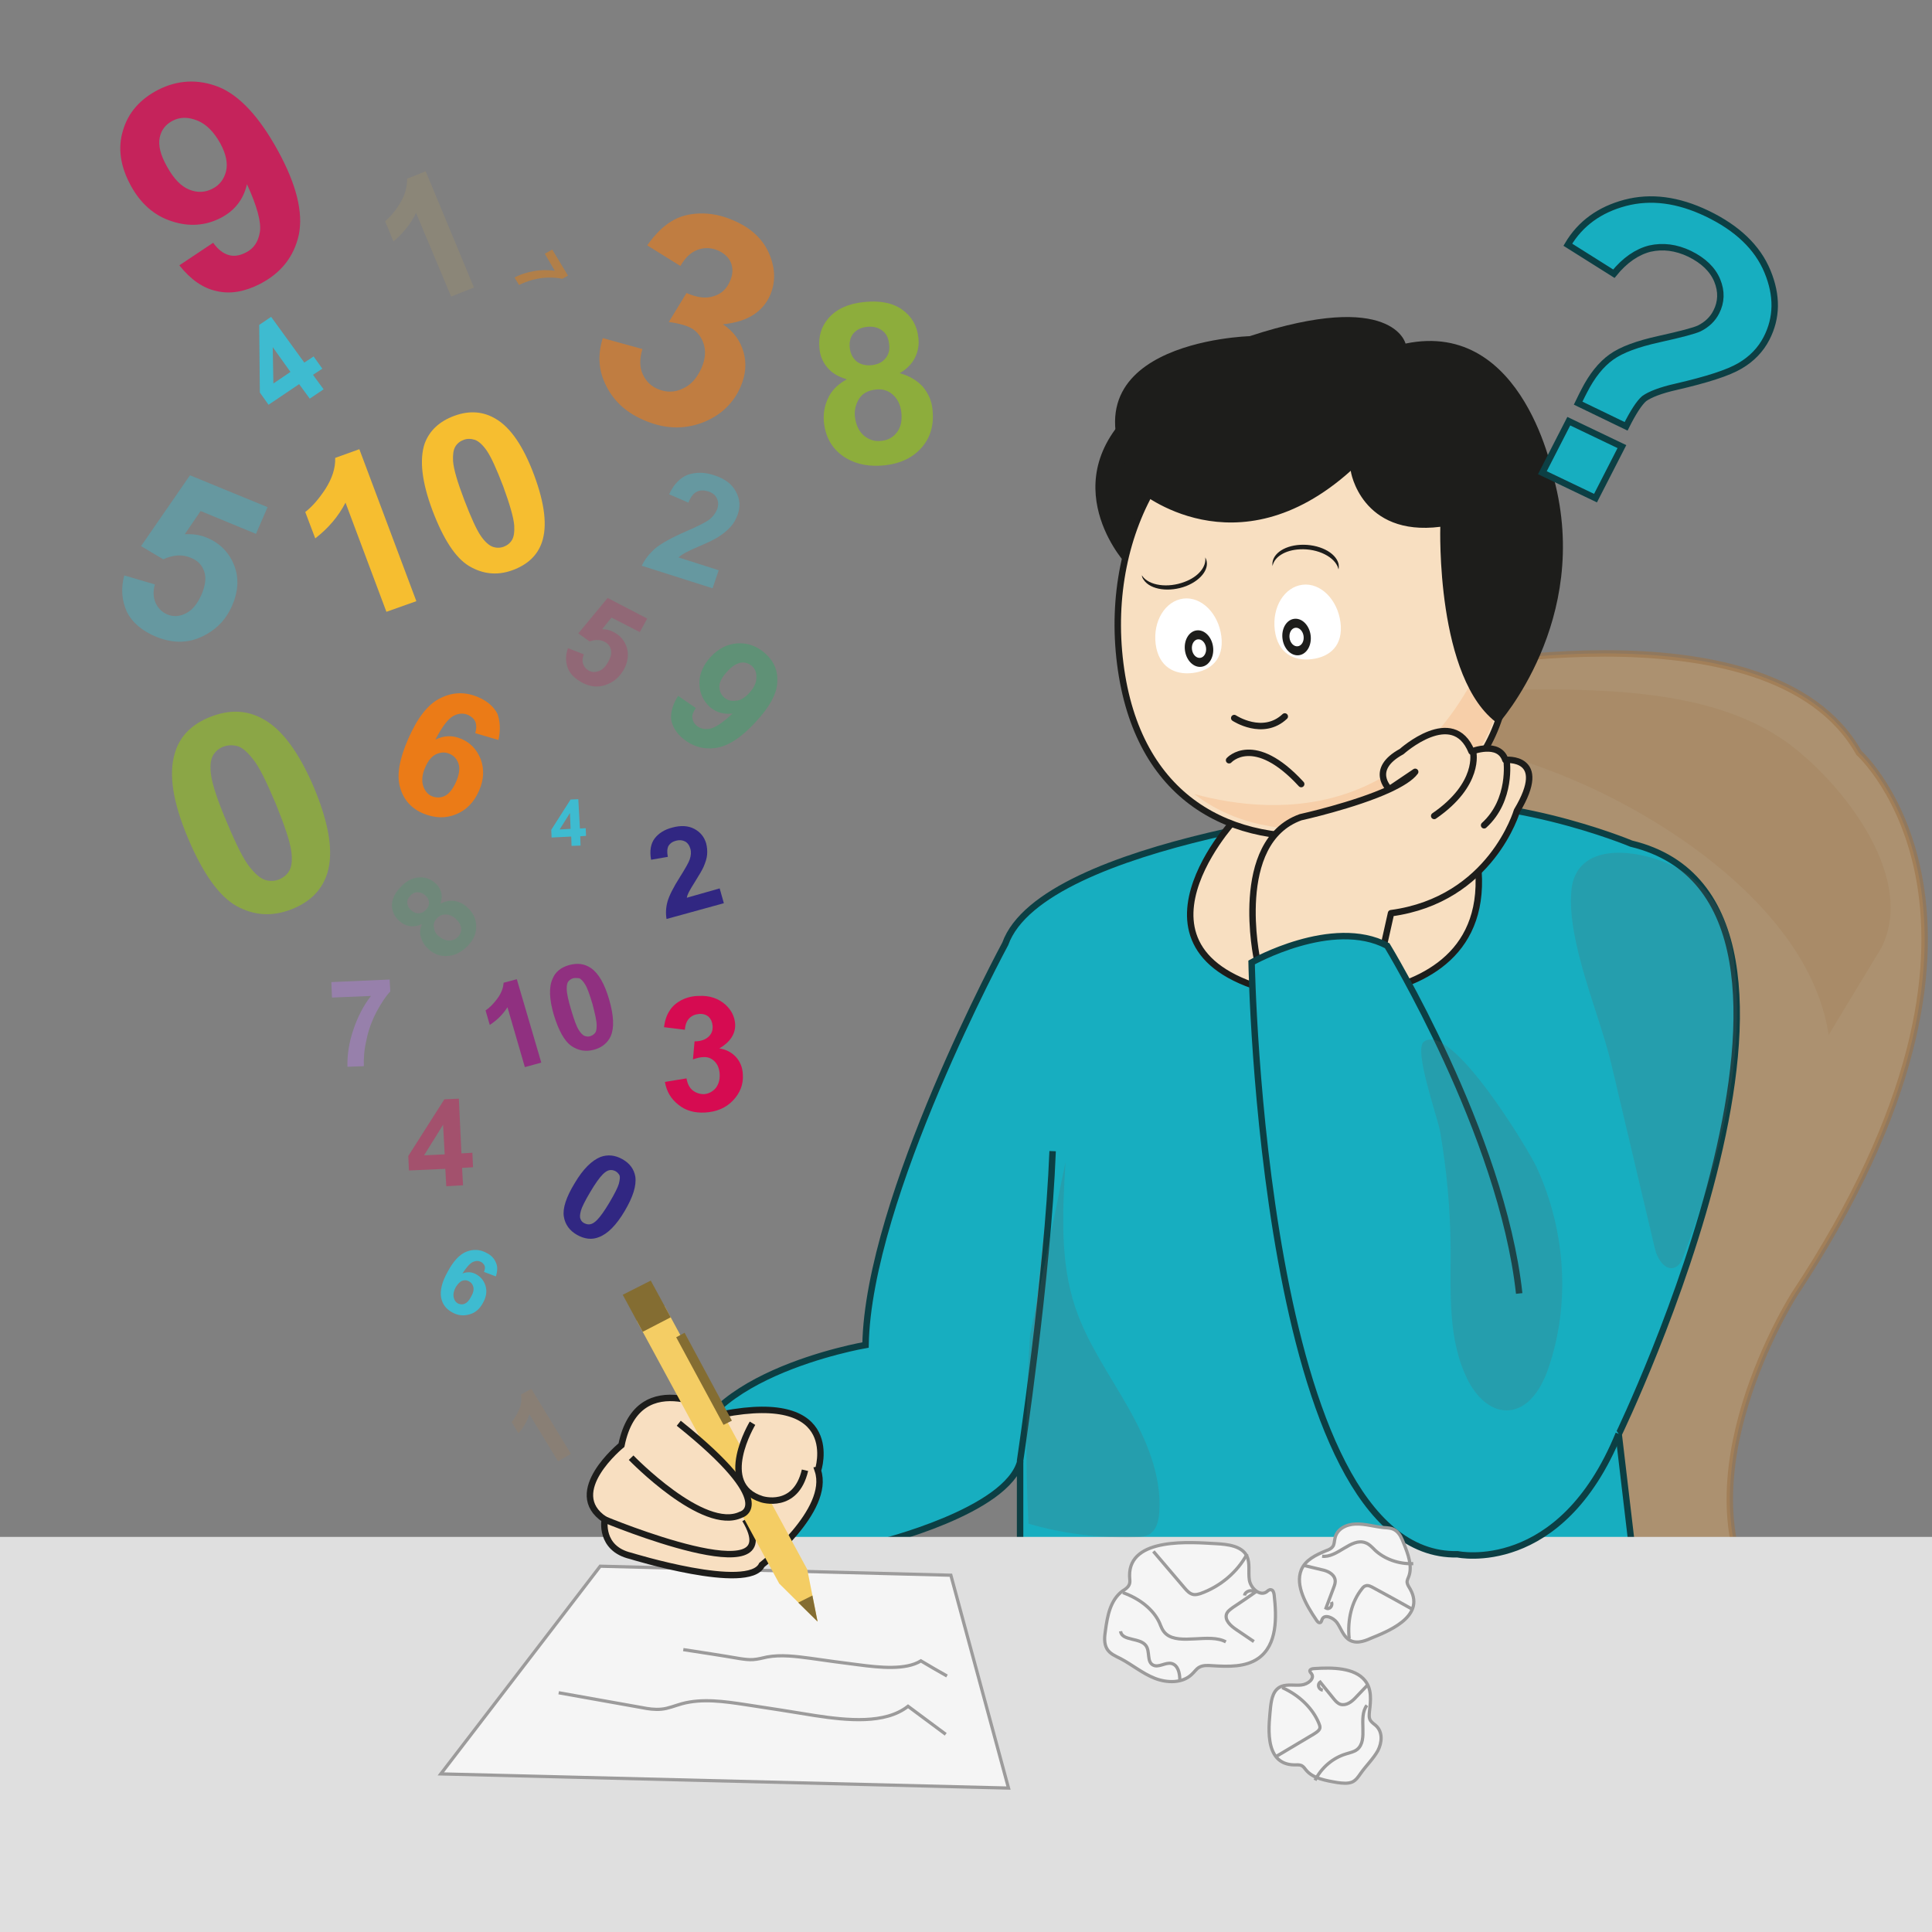 <?xml version="1.0" encoding="utf-8"?>
<!-- Generator: Adobe Illustrator 25.4.1, SVG Export Plug-In . SVG Version: 6.00 Build 0)  -->
<svg version="1.1" id="Capa_1" xmlns="http://www.w3.org/2000/svg" xmlns:xlink="http://www.w3.org/1999/xlink" x="0px" y="0px"
	 viewBox="0 0 600 600" style="enable-background:new 0 0 600 600;" xml:space="preserve">
<rect x="0" y="0" width="600" height="600" fill="#808080" stroke="none"/>
<style type="text/css">
	.st0{opacity:0.6;fill:#C99D66;stroke:#9B7348;stroke-width:2;stroke-miterlimit:10;}
	.st1{opacity:0.2;fill:#9B7348;}
	.st2{fill:#17AEC0;stroke:#0C3F44;stroke-width:2;stroke-miterlimit:10;}
	.st3{fill:#F8DFC1;stroke:#1D1D1B;stroke-width:2;stroke-miterlimit:10;}
	.st4{fill:#1D1D1B;}
	.st5{fill:#FFFFFF;}
	.st6{fill:none;stroke:#1D1D1B;stroke-width:2;stroke-linecap:round;stroke-linejoin:round;stroke-miterlimit:10;}
	.st7{fill:#F7CFA9;}
	.st8{fill:#F8DFC1;stroke:#1D1D1B;stroke-width:2;stroke-linecap:round;stroke-linejoin:round;stroke-miterlimit:10;}
	.st9{fill:#DFDFDF;}
	.st10{fill:#F5F5F5;stroke:#9C9B9B;stroke-miterlimit:10;}
	.st11{fill:none;stroke:#9C9B9B;stroke-miterlimit:10;}
	.st12{fill:none;stroke:#1D1D1B;stroke-width:2;stroke-miterlimit:10;}
	.st13{fill:#F4CD64;}
	.st14{fill:#846D32;}
	.st15{opacity:0.1;}
	.st16{fill:#F6BE30;}
	.st17{opacity:0.4;}
	.st18{fill:#3EBBD0;}
	.st19{opacity:0.6;}
	.st20{fill:#EB7B17;}
	.st21{fill:#D60B51;}
	.st22{fill:#93C01F;}
	.st23{fill:#9780AB;}
	.st24{opacity:0.7;}
	.st25{opacity:0.8;}
	.st26{opacity:0.2;}
	.st27{fill:#B17F49;}
	.st28{fill:#312782;}
	.st29{fill:#2DAB66;}
	.st30{fill:#941B80;}
	.st31{opacity:0.2;fill:#606060;}
</style>
<path class="st0" d="M440.2,209.1c0,0,109.4-24.7,137.1,24.7c0,0,57.3,51.3-20.1,168.3c0,0-37.2,58.4-10.1,97.5H411.5
	C411.5,499.6,353.5,284.8,440.2,209.1z"/>
<path class="st1" d="M567.9,321.4c-5.5-36.8-47.2-65.7-80-79.5c-10.9-4.6-22.3-8.1-33.7-11.5c-8.3-2.5-16.5-5-24.8-7.5
	c1.3-4.5,6.8-6,11.2-6.5c18.8-2.2,37.6-2.8,56.2-1.9c21.8,1.1,44.2,4.8,60.7,18s37.3,40.7,26.8,61.8"/>
<path class="st2" d="M326.9,357.5c-1.5,39-10.1,96.1-10.1,96.1v24.8l189.8,0.1l-3.9-33.1c0,0,79.8-165.1,3.9-183.4
	c0,0-40.7-17.1-76.7-11.7c0,0-106.1,10.5-117.7,42.8c0,0-42.6,78.8-43.4,124.6c0,0-57.3,9.8-55,40.5c0,0-7.7,36,58.9,21
	c0,0,40.3-9.8,44.2-25.5"/>
<path class="st3" d="M383.3,254.8c0,0-41.8,45.2,20.8,54.8c0,0,84.7,7.6,44.2-73.5L383.3,254.8z"/>
<path class="st4" d="M349,174.3c0,0-24.3-27.3,7.8-51.2C356.7,123,380,148.5,349,174.3z"/>
<path class="st3" d="M467.9,192.1c5.2,42-19.4,63.2-52.5,67.1s-62.2-11.1-67.5-53.1s17.4-79.1,50.5-83S462.6,150.1,467.9,192.1z"/>
<path class="st5" d="M379.3,197.6c0.9,7.1-3.3,10.7-8.9,11.4c-5.6,0.7-10.6-1.9-11.5-9s3-13.4,8.6-14.1
	C373.1,185.2,378.4,190.5,379.3,197.6z"/>
<ellipse transform="matrix(0.991 -0.135 0.135 0.991 -23.777 52.101)" class="st4" cx="372.3" cy="201.4" rx="4.4" ry="5.7"/>
<ellipse transform="matrix(0.991 -0.135 0.135 0.991 -23.777 52.101)" class="st5" cx="372.3" cy="201.4" rx="2.2" ry="2.9"/>
<path class="st5" d="M395.9,195.7c0.9,7.1,5.8,9.7,11.5,9s9.8-4.3,8.9-11.4s-6.2-12.4-11.8-11.7S395,188.5,395.9,195.7z"/>
<path class="st4" d="M403.7,170.6c5.6-0.3,10.9,2.4,11.9,5.9c0,0.1,0,0.2,0.1,0.3c0.1-0.5,0.1-1.1,0-1.7c-0.9-3.6-6.2-6.2-11.9-5.9
	c-5.4,0.3-9.1,3.2-8.6,6.6C395.7,173,399.1,170.8,403.7,170.6z"/>
<path class="st4" d="M367.9,180.7c-5.2,2-11.1,1.2-13.2-1.9c-0.1-0.1-0.1-0.2-0.1-0.3c0,0.5,0.2,1.1,0.6,1.6c2.1,3.1,8,3.9,13.2,1.9
	c5-2,7.6-5.9,5.9-8.9C374.7,176,372.2,179.1,367.9,180.7z"/>
<ellipse transform="matrix(0.991 -0.135 0.135 0.991 -23.02 56.164)" class="st4" cx="402.6" cy="197.8" rx="4.4" ry="5.7"/>
<ellipse transform="matrix(0.991 -0.135 0.135 0.991 -23.02 56.164)" class="st5" cx="402.6" cy="197.8" rx="2.2" ry="2.9"/>
<path class="st6" d="M381.7,236.1c0,0,7.7-8.6,22.4,7.4"/>
<path class="st6" d="M383.3,223c0,0,8.9,5.9,15.7-0.5"/>
<g>
	<path class="st7" d="M370.9,246.6c12,9.3,27.9,12.4,44.8,10.4c32.2-3.8,56.2-24.5,51.1-65.3c-0.1-0.7-0.2-1.4-0.3-2.1
		C444.8,256.4,396.4,253.5,370.9,246.6z"/>
</g>
<path class="st4" d="M447.3,163.6c0,0-1.5,47.5,18,61.2c0,0,29-32.1,17.3-76.1c0,0-9-49.7-46.1-42c0,0-3.9-16.9-48.4-2.3
	c0,0-62.9,1.7-34.4,48.1c0,0,30.1,25.7,65.8-6.3C419.4,146.4,422.8,166.7,447.3,163.6z"/>
<g>
	<path class="st2" d="M479,146.8l8.2-16l16.5,7.9l-8.2,16L479,146.8z M505,132.4l-14.9-7.2c1-2.1,1.7-3.4,1.9-3.8
		c2.4-4.7,5.2-8.2,8.4-10.5c3.2-2.3,8.1-4.1,14.9-5.6c6.8-1.5,10.9-2.6,12.4-3.3c2.4-1.2,4.2-2.9,5.3-5.1c1.6-3.1,1.7-6.4,0.3-9.8
		c-1.4-3.4-4.3-6.2-8.6-8.3c-4.2-2-8.3-2.5-12.3-1.6c-4,1-7.8,3.6-11.2,7.8L486.9,76c3.9-6.6,9.9-10.9,17.8-13
		c8-2.1,16.4-1,25.4,3.3c9.4,4.5,15.7,10.5,18.8,18c3.1,7.5,3,14.4-0.3,20.8c-1.8,3.5-4.6,6.4-8.2,8.5c-3.7,2.2-10.3,4.3-19.8,6.5
		c-4.9,1.1-8.2,2.4-10,3.7C509.1,125.1,507.2,128,505,132.4z"/>
</g>
<path class="st8" d="M390.4,298c0,0-7.9-36.5,13.5-44.2c0,0,16.8-3.7,27.6-8.7c3.6-1.7,6.6-3.5,8-5.4l-8,5.4c0,0-6.5-6.1,3.8-11.7
	c0,0,15.9-14.3,21.7,0c0,0,8.5-3.4,10.5,2.6c0,0,13.9-1.4,3.6,15.8c0,0-8,27.6-39.1,31.8l-2.8,12.5L390.4,298z"/>
<polyline class="st9" points="-32,623.5 -16.3,477.3 601.9,477.3 707.7,623.5 "/>
<path class="st2" d="M502.7,445.3c-18.1,44.2-50,37.4-50,37.4c-60.9,1.4-64-183.8-64-183.8s25.1-14.2,42.1-5.2c0,0,35.6,58.5,41,108
	"/>
<polygon class="st10" points="136.9,550.9 313.2,555.3 295.3,489.2 186.4,486.4 "/>
<path class="st11" d="M173.5,525.7c8.6,1.5,17.2,3.1,25.8,4.6c2,0.4,4,0.7,6.1,0.5c2.2-0.2,4.2-1.1,6.4-1.7
	c6.3-1.7,13.2-0.7,19.8,0.3c7.2,1.1,14.4,2.2,21.6,3.4c9.9,1.5,21.7,2.7,28.8-2.9c3.9,2.9,7.8,5.8,11.7,8.7"/>
<path class="st11" d="M212.2,512.3c5.9,0.9,11.8,1.8,17.6,2.8c1.4,0.2,2.8,0.4,4.1,0.3c1.5-0.1,2.9-0.5,4.3-0.8
	c4.3-0.8,9-0.2,13.5,0.4c4.9,0.7,9.9,1.4,14.8,2c6.8,0.9,14.8,1.7,19.5-1.2c2.7,1.6,5.4,3.2,8.1,4.7"/>
<g>
	<path class="st10" d="M350.8,489.4c0,1,0.3,2-0.2,2.9c-0.4,0.8-1.2,1.3-2,1.8c-3.8,2.8-4.7,7.8-5.3,12.3c-0.3,1.9-0.5,4,0.5,5.7
		c0.9,1.5,2.6,2.2,4.2,3c3.6,1.9,6.8,4.6,10.6,6.1c3.8,1.5,8.6,1.6,11.5-1.2c0.8-0.7,1.4-1.7,2.3-2.2c1.2-0.7,2.7-0.6,4.1-0.5
		c4.9,0.3,10.3,0.5,14.3-2.3c5.9-4.2,5.7-12.7,4.9-19.7c-0.1-0.7-0.3-1.5-1-1.6c-0.6-0.1-1,0.4-1.4,0.7c-2.1,1.4-4.9-1.2-5.3-3.7
		s0.3-5.2-0.8-7.5c-1.6-3.1-5.9-3.6-9.5-3.8C370.2,479,350.6,477.2,350.8,489.4z"/>
	<path class="st11" d="M358.2,481.8c3.3,3.8,6.5,7.7,9.8,11.5c0.7,0.8,1.5,1.7,2.7,1.9c0.7,0.1,1.4-0.1,2.1-0.3
		c6.2-2.2,11.5-6.7,14.5-12.3"/>
	<path class="st11" d="M386.5,495.5c0.2-1.4,2.3-2,3.3-1c-2.3,1.6-4.6,3.2-6.9,4.7c-0.8,0.6-1.7,1.2-2,2.1c-0.6,1.9,1.3,3.6,2.9,4.7
		c1.9,1.3,3.7,2.5,5.6,3.8"/>
	<path class="st11" d="M348.7,494.6c5.4,1.9,9.6,5.4,11.4,9.4c0.5,1.2,0.9,2.5,2.1,3.5c4.2,3.5,13.4-0.4,18.5,2.4"/>
	<path class="st11" d="M366.4,521.7c0-2-0.5-4.6-2.6-5.1c-1.9-0.4-4,1.4-5.7,0.5c-2-1-0.9-4.2-2.2-6c-1.8-2.6-7.5-1.4-7.9-4.5"/>
</g>
<g>
	<path class="st10" d="M438,493.6c-0.4-0.7-0.9-1.4-1-2.1c-0.1-0.7,0.3-1.3,0.5-1.9c1.2-3.1-0.2-7-1.6-10.4c-0.6-1.5-1.2-3-2.5-3.9
		c-1.1-0.8-2.4-0.8-3.7-0.9c-2.9-0.3-5.8-1.2-8.7-1.1c-2.9,0.1-5.8,1.5-6.4,4.4c-0.2,0.8-0.2,1.6-0.5,2.3c-0.5,0.9-1.4,1.3-2.3,1.6
		c-3.1,1.3-6.4,2.8-7.7,6c-1.9,4.8,1.5,10.8,4.7,15.5c0.3,0.5,0.8,1,1.2,0.8c0.4-0.1,0.4-0.6,0.6-1c0.7-1.7,3.4-0.6,4.6,1
		c1.2,1.7,1.8,3.8,3.4,5.1c2.2,1.7,4.9,0.8,7.1-0.2C430.3,506.9,442.8,502.3,438,493.6z"/>
	<path class="st11" d="M438.5,499.7c-3.9-2.2-7.9-4.4-11.8-6.5c-0.9-0.5-1.8-1-2.6-0.7c-0.5,0.1-0.9,0.6-1.2,1
		c-3.1,3.9-4.5,9.5-3.9,15.4"/>
	<path class="st11" d="M413.5,497.5c0.5,1.2-0.6,2.5-1.7,1.9c0.8-2.1,1.6-4.2,2.4-6.4c0.3-0.8,0.6-1.6,0.4-2.5
		c-0.4-1.8-2.5-2.7-4.1-3c-1.8-0.4-3.6-0.9-5.4-1.3"/>
	<path class="st11" d="M438.9,485.6c-4.5,0.2-8.9-1.4-11.9-4.2c-0.9-0.9-1.8-1.9-3-2.3c-4.4-1.6-8.7,4.8-13.4,4.2"/>
</g>
<g>
	<path class="st10" d="M401.9,548.1c0.8,0,1.6-0.1,2.3,0.2c0.6,0.3,1,0.9,1.4,1.4c2.1,2.6,6.2,3.3,9.8,3.9c1.5,0.2,3.2,0.4,4.6-0.2
		c1.2-0.6,1.9-1.7,2.6-2.7c1.7-2.4,3.9-4.5,5.3-7c1.3-2.5,1.6-5.8-0.6-7.8c-0.6-0.5-1.3-1-1.7-1.6c-0.5-0.8-0.4-1.8-0.3-2.8
		c0.4-3.3,0.8-6.9-1.4-9.6c-3.2-4-10.1-4.1-15.8-3.7c-0.5,0-1.2,0.2-1.3,0.6c-0.1,0.4,0.3,0.7,0.5,1c1.1,1.5-1.1,3.3-3.2,3.5
		c-2,0.2-4.2-0.3-6.1,0.4c-2.6,1-3.1,3.9-3.4,6.3C394.2,534.8,392,547.9,401.9,548.1z"/>
	<path class="st11" d="M396.3,545.5c3.9-2.3,7.7-4.6,11.6-6.9c0.8-0.5,1.8-1.1,2-1.9c0.1-0.5-0.1-1-0.3-1.5
		c-1.9-4.6-6-8.7-11.4-11.1"/>
	<path class="st11" d="M410.8,524.9c-1.3-0.2-1.8-1.8-0.8-2.5c1.4,1.8,2.9,3.5,4.3,5.3c0.5,0.6,1.1,1.3,2,1.6
		c1.8,0.5,3.5-0.8,4.7-2.1c1.3-1.4,2.6-2.7,3.9-4.1"/>
	<path class="st11" d="M408.4,552.9c2-4,5.6-7,9.6-8.2c1.2-0.4,2.5-0.6,3.5-1.4c3.6-3,0.1-9.9,3-13.7"/>
</g>
<path class="st3" d="M224.4,439.2c0,0-26.1-16.3-31.4,9.6c0,0-18,14.6-5.2,23.1c0,0-1.7,9,8.1,11.3c0,0,36.6,11.3,40.7,2.8
	c0,0,21.5-16.9,17.4-29.3C254.1,456.7,262.2,431.9,224.4,439.2z"/>
<path class="st12" d="M231.4,471.9c14.5,24.2-43.6,0-43.6,0"/>
<g>
	<polygon class="st13" points="250.7,487.4 253.9,503.6 242,491.8 197.7,410.1 206.4,405.6 	"/>
	<polyline class="st14" points="252.3,495.5 253.9,503.6 247.9,497.7 	"/>
	<polygon class="st14" points="208.3,409.1 199.6,413.6 193.4,402.1 202.1,397.7 	"/>
	<polygon class="st14" points="227.3,441.2 224.7,442.5 210,415.3 212.6,413.9 	"/>
</g>
<path class="st3" d="M196,452.7c0,0,22.5,23.3,34.1,17.7c0,0,12.3-3.1-19.3-28.4"/>
<path class="st3" d="M233.7,442c0,0-11.5,19.1,2.9,23.6c0,0,10.5,3.4,13.4-9"/>
<g class="st15">
	<g>
		<path class="st16" d="M147.2,89.3l-7.1,2.8l-10.9-26c-1.6,3.4-4,6.3-7,8.9l-2.6-6.3c1.6-1.3,3.2-3.2,4.7-5.7
			c1.5-2.5,2.2-5,2.1-7.5l5.8-2.3L147.2,89.3z"/>
	</g>
</g>
<g class="st17">
	<g>
		<path class="st18" d="M223.2,177.1l-1.9,5.6l-22-7c1-2.1,2.4-3.8,4.2-5.4c1.8-1.5,5-3.3,9.6-5.3c3.7-1.6,6-2.8,7-3.5
			c1.3-1,2.1-2.1,2.6-3.3c0.5-1.4,0.4-2.5-0.1-3.5c-0.5-1-1.4-1.7-2.7-2.1c-1.3-0.4-2.5-0.4-3.5,0.1c-1,0.5-1.9,1.6-2.6,3.4l-6-2.6
			c1.5-3.2,3.5-5.2,5.9-6.1c2.5-0.8,5.2-0.8,8.1,0.2c3.2,1,5.5,2.7,6.7,5c1.3,2.3,1.5,4.7,0.6,7.2c-0.5,1.4-1.2,2.7-2.2,3.8
			c-1,1.1-2.3,2.2-3.9,3.2c-1.1,0.7-2.9,1.6-5.5,2.7c-2.6,1.1-4.2,1.9-4.9,2.3c-0.7,0.4-1.3,0.8-1.9,1.3L223.2,177.1z"/>
	</g>
</g>
<g class="st19">
	<g>
		<path class="st20" d="M187.2,105l12.3,3.4c-0.9,3-0.9,5.6,0.1,7.8c1,2.2,2.6,3.8,4.9,4.7c2.5,1,5,1,7.5-0.2
			c2.5-1.1,4.4-3.2,5.8-6.3c1.3-2.9,1.5-5.6,0.6-8c-0.9-2.4-2.5-4.1-4.8-5c-1.5-0.6-3.5-1.1-5.9-1.4l5.5-9c3.2,1.4,6,1.8,8.4,1
			c2.4-0.7,4.1-2.3,5.1-4.7c0.9-2,1-3.9,0.3-5.7c-0.7-1.7-2.1-3-4.2-3.9c-2.1-0.8-4.1-0.9-6.2-0.1c-2.1,0.8-3.8,2.4-5.3,5l-10.3-6.4
			c2.4-3.4,4.8-5.8,7.4-7.4c2.5-1.6,5.5-2.4,8.8-2.5c3.3-0.1,6.7,0.5,10.2,2c5.9,2.4,9.9,6.2,11.8,11.3c1.6,4.2,1.6,8.2,0,12
			c-2.3,5.3-7.2,8.4-14.7,9.1c3.3,2.2,5.4,5.1,6.4,8.6c1,3.5,0.7,7.1-0.9,10.8c-2.3,5.3-6.4,9.1-12,11.2c-5.7,2.1-11.5,1.9-17.5-0.6
			c-5.7-2.3-9.7-5.9-12.1-10.6C185.9,115.4,185.5,110.4,187.2,105z"/>
	</g>
</g>
<g class="st17">
	<g>
		<path class="st21" d="M138.6,368.4l-0.3-5.4l-11.3,0.5l-0.2-4.5l11.2-17.6l4.5-0.2l0.8,17l3.4-0.2l0.2,4.5l-3.4,0.2l0.3,5.4
			L138.6,368.4z M138.1,358.5l-0.5-9.2l-5.9,9.5L138.1,358.5z"/>
	</g>
</g>
<g class="st19">
	<g>
		<path class="st22" d="M65.4,222.6c5.9-2.3,11.3-2.1,16.3,0.7c5.9,3.2,11.2,10.4,15.9,21.5c4.6,11.1,6,19.8,4.1,26.2
			c-1.6,5.3-5.3,9.1-11.2,11.4c-5.9,2.3-11.5,2-17-1c-5.4-3-10.5-10.1-15.2-21.3c-4.6-11-6-19.7-4-26.2
			C55.8,228.7,59.5,224.9,65.4,222.6z M69.3,231.9c-1.4,0.6-2.5,1.5-3.2,2.8c-0.7,1.3-0.9,3.2-0.6,5.7c0.4,3.2,2.1,8.3,5,15.1
			c2.9,6.9,5.2,11.5,7,13.7c1.8,2.3,3.4,3.6,4.9,4.1c1.4,0.4,2.9,0.4,4.3-0.2c1.4-0.6,2.5-1.5,3.2-2.8c0.7-1.3,0.9-3.2,0.6-5.7
			c-0.4-3.2-2.1-8.2-4.9-15.1c-2.9-6.9-5.2-11.5-7-13.7c-1.8-2.3-3.4-3.7-4.9-4.1C72.1,231.3,70.7,231.4,69.3,231.9z"/>
	</g>
</g>
<g class="st17">
	<g>
		<path class="st18" d="M38.6,178.7l9.5,2.8c-0.6,2.1-0.5,4,0.2,5.7c0.8,1.7,2,2.9,3.6,3.6c1.9,0.8,3.8,0.7,5.8-0.3
			c2-1,3.6-2.9,4.9-5.9c1.2-2.8,1.5-5.2,0.8-7.2c-0.7-2-2.1-3.4-4.2-4.2c-2.6-1.1-5.4-0.9-8.5,0.5l-6.9-4.1l15.2-22l24.1,9.9
			l-3.6,8.3l-17.2-7.1l-4.9,7.2c2.5-0.1,4.8,0.2,6.9,1.1c4,1.7,6.8,4.5,8.4,8.5c1.6,4,1.3,8.3-0.7,12.8c-1.7,3.8-4.3,6.7-7.9,8.7
			c-4.9,2.8-10,3-15.5,0.8c-4.4-1.8-7.5-4.4-9.2-7.8C37.8,186.5,37.5,182.7,38.6,178.7z"/>
	</g>
</g>
<g>
	<g>
		<path class="st20" d="M154.8,229.8l-7.2-2.1c0.4-1.4,0.4-2.6,0-3.6c-0.4-0.9-1.2-1.6-2.3-2.1c-1.5-0.6-3-0.5-4.6,0.4
			c-1.6,0.9-3.4,3.3-5.5,7.3c2.6-1.3,5.3-1.4,7.9-0.3c3,1.2,5,3.4,6.2,6.4c1.1,3,1,6.3-0.5,9.7c-1.6,3.7-4,6.1-7.2,7.4
			c-3.2,1.3-6.5,1.2-10-0.2c-3.7-1.5-6.2-4.2-7.3-8c-1.2-3.8-0.3-8.9,2.5-15.3c2.9-6.6,6.2-10.8,10-12.6c3.8-1.9,7.7-2,11.7-0.3
			c2.8,1.2,4.8,2.9,6,5.2C155.3,224,155.5,226.7,154.8,229.8z M132.1,238.2c-1,2.2-1.2,4.2-0.7,5.8c0.5,1.6,1.5,2.8,2.8,3.3
			c1.3,0.5,2.6,0.5,3.9-0.1c1.3-0.6,2.5-2.1,3.5-4.3c1-2.3,1.3-4.2,0.8-5.7c-0.5-1.5-1.4-2.5-2.8-3.1c-1.4-0.6-2.7-0.5-4.1,0.1
			C134.2,234.8,133,236.1,132.1,238.2z"/>
	</g>
</g>
<g>
	<g>
		<path class="st23" d="M103.1,309.8l-0.2-4.8l18.1-0.8l0.2,3.7c-1.4,1.5-2.8,3.6-4.3,6.4c-1.4,2.7-2.5,5.6-3.1,8.7
			c-0.7,3-0.9,5.7-0.8,8.1l-5.1,0.2c-0.1-3.7,0.5-7.5,1.8-11.4c1.3-3.9,3.1-7.5,5.5-10.6L103.1,309.8z"/>
	</g>
</g>
<g class="st24">
	<g>
		<path class="st22" d="M263,117.8c-2.7-0.8-4.7-2-6.1-3.7c-1.4-1.7-2.2-3.6-2.4-5.8c-0.4-3.7,0.5-6.9,2.9-9.6
			c2.4-2.7,6-4.4,10.9-4.9c4.9-0.5,8.8,0.2,11.8,2.3c3,2.1,4.7,5,5.1,8.7c0.3,2.3-0.1,4.4-1.1,6.4c-1,1.9-2.6,3.5-4.7,4.7
			c3,0.8,5.3,2.2,7.1,4.1c1.7,2,2.8,4.3,3.1,7.1c0.5,4.6-0.5,8.5-3.2,11.7c-2.7,3.2-6.5,5.1-11.5,5.7c-4.7,0.5-8.7-0.2-12.1-2.2
			c-4-2.4-6.3-6-6.9-10.9c-0.3-2.7,0.1-5.2,1.2-7.6C258.2,121.3,260.2,119.3,263,117.8z M263.9,108c0.2,1.9,1,3.3,2.2,4.3
			c1.2,0.9,2.8,1.3,4.6,1.1c1.9-0.2,3.3-0.9,4.3-2.1c1-1.2,1.4-2.7,1.1-4.6c-0.2-1.8-0.9-3.2-2.2-4.1c-1.2-0.9-2.8-1.3-4.6-1.1
			c-1.9,0.2-3.3,0.9-4.3,2.1C264.1,104.7,263.7,106.2,263.9,108z M265.5,129.4c0.3,2.6,1.3,4.6,2.8,5.9c1.6,1.3,3.4,1.9,5.5,1.6
			c2-0.2,3.6-1.1,4.8-2.7c1.2-1.6,1.6-3.7,1.3-6.3c-0.3-2.3-1.2-4.1-2.7-5.4s-3.3-1.8-5.4-1.5c-2.4,0.3-4.1,1.3-5.1,3
			C265.7,125.7,265.3,127.5,265.5,129.4z"/>
	</g>
</g>
<g class="st25">
	<g>
		<path class="st21" d="M55.7,82.4l10.5-7c1.5,2.1,3.1,3.3,4.8,3.8c1.7,0.5,3.5,0.2,5.4-0.8c2.4-1.2,3.8-3.3,4.3-6.3
			c0.5-3-0.8-7.9-4-14.9c-1.1,4.8-3.9,8.3-8.2,10.5c-4.7,2.4-9.8,2.8-15.2,1C48,67,43.7,63.3,40.6,57.6c-3.2-5.9-4.1-11.6-2.4-17.1
			c1.6-5.5,5.3-9.7,10.9-12.6c6.1-3.1,12.4-3.4,18.8-0.9c6.4,2.6,12.5,9.1,18.3,19.6c5.9,10.7,8,19.4,6.6,26.3
			c-1.5,6.8-5.5,11.9-12.1,15.3c-4.7,2.4-9.2,3.2-13.4,2.2C63,89.5,59.2,86.8,55.7,82.4z M68.4,44.5c-2-3.6-4.4-6-7.2-7.1
			c-2.8-1.1-5.3-1.1-7.6,0.1c-2.1,1.1-3.5,2.8-4,5.2c-0.5,2.4,0.2,5.4,2.3,9.1c2.1,3.8,4.4,6.1,6.9,7.1c2.5,1,4.9,0.9,7.2-0.3
			c2.2-1.1,3.6-3,4.2-5.4C70.8,50.7,70.2,47.8,68.4,44.5z"/>
	</g>
</g>
<g>
	<g>
		<path class="st16" d="M129.3,186.7L120,190l-12.7-33.9c-2.2,4.3-5.4,8-9.4,11.1l-3.1-8.2c2.1-1.6,4.2-4,6.3-7.2
			c2-3.2,3.1-6.3,3-9.6l7.5-2.7L129.3,186.7z"/>
		<path class="st16" d="M141.2,129.1c4.7-1.7,9-1.3,12.8,1c4.6,2.7,8.6,8.6,11.9,17.5c3.3,8.9,4.1,15.8,2.4,20.8
			c-1.4,4.1-4.5,7-9.2,8.7c-4.7,1.7-9.2,1.2-13.4-1.3c-4.2-2.5-8-8.3-11.4-17.3c-3.3-8.8-4.1-15.8-2.4-20.8
			C133.4,133.7,136.5,130.8,141.2,129.1z M144,136.6c-1.1,0.4-2,1.1-2.6,2.1c-0.6,1-0.8,2.5-0.7,4.5c0.2,2.6,1.4,6.6,3.5,12.1
			c2.1,5.5,3.8,9.2,5.1,11.1c1.3,1.9,2.6,3,3.7,3.4c1.1,0.4,2.3,0.4,3.4,0c1.1-0.4,2-1.1,2.6-2.1c0.6-1,0.8-2.5,0.7-4.5
			c-0.2-2.5-1.4-6.6-3.4-12.1c-2.1-5.5-3.8-9.2-5.1-11.1c-1.3-1.9-2.6-3-3.7-3.4C146.2,136.2,145.1,136.2,144,136.6z"/>
	</g>
</g>
<g class="st26">
	<g>
		<path class="st27" d="M177.3,451.5l-4,2.3l-8.9-14.6c-0.7,2.2-1.8,4.1-3.4,5.9l-2.1-3.5c0.8-0.9,1.6-2.2,2.3-3.8
			c0.7-1.6,0.9-3.2,0.6-4.7l3.2-1.8L177.3,451.5z"/>
	</g>
</g>
<g>
	<g>
		<path class="st28" d="M223.5,275.9l1.3,4.6l-17.8,4.9c-0.3-1.8-0.2-3.6,0.3-5.4c0.5-1.8,1.8-4.4,3.9-7.7c1.7-2.7,2.7-4.5,3-5.4
			c0.4-1.2,0.5-2.3,0.2-3.3c-0.3-1.1-0.9-1.9-1.7-2.3c-0.8-0.4-1.7-0.5-2.8-0.2c-1.1,0.3-1.8,0.8-2.3,1.6c-0.4,0.8-0.5,1.9-0.2,3.4
			l-5.2,0.9c-0.5-2.8-0.1-5,1.1-6.6c1.2-1.6,3.1-2.8,5.5-3.4c2.6-0.7,4.9-0.6,6.8,0.4c1.9,1,3.1,2.5,3.7,4.5
			c0.3,1.2,0.4,2.3,0.3,3.5c-0.1,1.2-0.5,2.4-1.1,3.8c-0.4,0.9-1.2,2.3-2.4,4.2c-1.2,1.9-1.9,3.1-2.2,3.7c-0.3,0.6-0.5,1.1-0.6,1.7
			L223.5,275.9z"/>
	</g>
</g>
<g>
	<g>
		<path class="st21" d="M206.5,336l6.7-1.1c0.3,1.7,0.9,2.9,1.9,3.7c1,0.8,2.2,1.2,3.5,1.2c1.4-0.1,2.6-0.7,3.6-1.8
			c0.9-1.1,1.4-2.6,1.3-4.4c-0.1-1.7-0.6-3-1.6-4c-1-1-2.2-1.4-3.5-1.3c-0.9,0-2,0.3-3.2,0.7l0.5-5.6c1.9,0,3.3-0.5,4.3-1.4
			c1-0.9,1.4-2,1.3-3.4c-0.1-1.2-0.5-2.1-1.2-2.8c-0.8-0.7-1.8-1-3-0.9c-1.2,0.1-2.2,0.5-3,1.3c-0.8,0.8-1.3,2-1.4,3.6l-6.5-0.8
			c0.3-2.2,0.9-3.9,1.8-5.2c0.8-1.3,2.1-2.4,3.6-3.2c1.6-0.8,3.4-1.3,5.4-1.3c3.4-0.2,6.2,0.8,8.4,2.8c1.8,1.7,2.7,3.6,2.9,5.8
			c0.2,3.1-1.5,5.7-4.9,7.7c2.1,0.3,3.8,1.2,5.2,2.7c1.3,1.5,2,3.2,2.1,5.4c0.2,3.1-0.9,5.8-3.1,8.1c-2.2,2.3-5.1,3.5-8.6,3.7
			c-3.3,0.2-6.1-0.6-8.3-2.4C208.4,341.3,207,339,206.5,336z"/>
	</g>
</g>
<g>
	<g>
		<path class="st18" d="M177.5,262.7l-0.1-2.9l-6.1,0.3l-0.1-2.4l6-9.4l2.4-0.1l0.5,9.1l1.8-0.1l0.1,2.4l-1.8,0.1l0.1,2.9
			L177.5,262.7z M177.2,257.4l-0.2-4.9l-3.2,5.1L177.2,257.4z"/>
	</g>
</g>
<g>
	<g>
		<path class="st18" d="M96.2,123.8l-3.3-4.5l-9.5,6.4l-2.7-3.8l-0.2-21l3.7-2.5l10.3,14.2l2.9-1.9l2.7,3.8l-2.9,1.9l3.3,4.5
			L96.2,123.8z M90.2,115.5l-5.5-7.7l0.2,11.3L90.2,115.5z"/>
	</g>
</g>
<g>
	<g>
		<path class="st28" d="M193.3,360c2.3,1.3,3.6,3.1,4,5.4c0.4,2.8-0.7,6.3-3.3,10.7c-2.6,4.4-5.3,7.1-8,8.1
			c-2.2,0.9-4.5,0.6-6.8-0.7c-2.3-1.3-3.7-3.2-4.1-5.7c-0.4-2.5,0.7-6,3.4-10.4c2.6-4.4,5.3-7,8-8.1
			C188.7,358.5,191,358.7,193.3,360z M191.1,363.7c-0.6-0.3-1.2-0.4-1.8-0.3c-0.6,0.1-1.3,0.5-2.1,1.3c-1,1-2.3,2.8-3.9,5.5
			c-1.6,2.7-2.6,4.7-2.9,5.8c-0.3,1.2-0.4,2-0.1,2.6c0.2,0.6,0.6,1,1.2,1.3s1.2,0.4,1.8,0.3c0.6-0.1,1.3-0.5,2.1-1.3
			c1-1,2.3-2.8,3.9-5.5c1.6-2.7,2.6-4.7,2.9-5.8c0.3-1.2,0.4-2.1,0.2-2.6C192.1,364.5,191.7,364,191.1,363.7z"/>
	</g>
</g>
<g class="st26">
	<g>
		<path class="st21" d="M176.4,201.3l4.9,1.9c-0.4,1.1-0.5,2.1-0.2,3c0.3,0.9,0.9,1.6,1.8,2.1c1,0.5,2,0.5,3.1,0.1
			c1.1-0.4,2.1-1.4,2.9-2.9c0.8-1.4,1.1-2.7,0.8-3.8c-0.3-1.1-0.9-1.9-2-2.4c-1.3-0.7-2.9-0.7-4.6-0.1l-3.5-2.5l9.1-11l12.3,6.4
			l-2.3,4.2l-8.8-4.5l-2.9,3.6c1.3,0,2.5,0.3,3.6,0.9c2.1,1.1,3.4,2.7,4.1,4.9c0.6,2.2,0.3,4.5-1,6.8c-1.1,1.9-2.6,3.4-4.6,4.3
			c-2.7,1.3-5.5,1.2-8.3-0.3c-2.2-1.2-3.8-2.7-4.5-4.6C175.6,205.4,175.6,203.4,176.4,201.3z"/>
	</g>
</g>
<g>
	<g>
		<path class="st18" d="M154,396.4l-3.7-1.4c0.3-0.7,0.4-1.4,0.2-1.9c-0.2-0.5-0.6-0.9-1.1-1.2c-0.8-0.4-1.6-0.4-2.5,0
			c-0.9,0.4-2,1.6-3.3,3.6c1.5-0.6,2.9-0.5,4.2,0.2c1.5,0.8,2.5,2,3,3.7c0.5,1.7,0.2,3.4-0.8,5.2c-1,1.9-2.4,3.1-4.2,3.6
			c-1.8,0.5-3.5,0.4-5.3-0.6c-1.9-1-3.1-2.5-3.5-4.6c-0.4-2.1,0.2-4.8,2-8c1.8-3.4,3.8-5.5,5.9-6.3c2.1-0.8,4.2-0.7,6.2,0.4
			c1.4,0.7,2.4,1.7,2.9,3C154.6,393.3,154.5,394.8,154,396.4z M141.5,399.8c-0.6,1.1-0.8,2.2-0.6,3.1c0.2,0.9,0.6,1.5,1.3,1.9
			c0.7,0.3,1.4,0.4,2.1,0.1c0.7-0.3,1.4-1,2-2.2c0.7-1.2,0.9-2.2,0.7-3c-0.2-0.8-0.6-1.4-1.4-1.8c-0.7-0.4-1.4-0.4-2.2-0.1
			C142.8,398.1,142.1,398.8,141.5,399.8z"/>
	</g>
</g>
<g>
	<g>
		<path class="st27" d="M169.2,78.8l2.3-1.3l4.9,8.1l-1.8,1c-1.1-0.3-2.5-0.4-4.2-0.4c-1.7,0-3.4,0.3-5,0.7c-1.7,0.5-3,1-4.2,1.6
			l-1.4-2.3c1.8-1,3.8-1.6,6-2c2.2-0.4,4.4-0.4,6.5-0.1L169.2,78.8z"/>
	</g>
</g>
<g class="st26">
	<path class="st29" d="M131,287c-1.3,0.6-2.6,0.8-3.8,0.6c-1.2-0.2-2.2-0.7-3.1-1.5c-1.5-1.3-2.3-2.9-2.4-4.8c0-1.9,0.8-3.8,2.6-5.7
		c1.7-1.9,3.6-2.9,5.6-3.1c2-0.2,3.7,0.4,5.2,1.7c1,0.8,1.6,1.8,1.9,2.9c0.3,1.1,0.2,2.3-0.2,3.5c1.5-0.7,2.9-1,4.3-0.8
		c1.4,0.2,2.7,0.8,3.8,1.8c1.9,1.6,2.9,3.6,3,5.8c0.1,2.2-0.7,4.3-2.5,6.2c-1.7,1.8-3.6,2.9-5.6,3.2c-2.5,0.4-4.7-0.2-6.7-2
		c-1.1-1-1.9-2.1-2.3-3.5C130.3,290,130.4,288.6,131,287z M127.7,282.7c0.8,0.7,1.6,1,2.4,0.9c0.8,0,1.6-0.4,2.2-1.1
		c0.7-0.7,1-1.5,0.9-2.3c0-0.8-0.5-1.6-1.2-2.2c-0.7-0.6-1.5-0.9-2.4-0.9c-0.8,0-1.6,0.4-2.2,1.1c-0.7,0.7-1,1.5-0.9,2.3
		C126.6,281.4,127,282.1,127.7,282.7z M136.2,290.7c1.1,0.9,2.2,1.4,3.3,1.4c1.1,0,2-0.4,2.8-1.2c0.7-0.8,1-1.7,0.9-2.7
		c-0.1-1-0.7-2-1.8-3c-1-0.8-2-1.2-3-1.2c-1.1,0-2,0.4-2.7,1.2c-0.9,0.9-1.2,1.9-0.9,2.9C134.9,289.2,135.4,290.1,136.2,290.7z"/>
</g>
<g class="st17">
	<path class="st29" d="M210.6,216.1l5.5,3.8c-0.8,1.1-1.2,2.1-1.1,3c0.1,0.9,0.5,1.8,1.4,2.5c1.1,0.9,2.4,1.2,4.1,0.9
		c1.6-0.3,4-1.9,7-4.7c-2.7,0.3-5-0.3-7-2c-2.1-1.9-3.2-4.3-3.3-7.2c-0.1-2.9,1.1-5.7,3.4-8.3c2.5-2.7,5.3-4.1,8.4-4.3
		c3.1-0.2,6,0.8,8.5,3c2.8,2.4,4.1,5.4,3.9,9c-0.1,3.6-2.4,7.8-6.8,12.5c-4.4,4.8-8.6,7.5-12.4,8c-3.8,0.5-7.2-0.5-10.2-3
		c-2.1-1.8-3.3-3.9-3.6-6.1C208.3,221,209,218.6,210.6,216.1z M232.6,215.3c1.5-1.6,2.3-3.2,2.3-4.8c0.1-1.6-0.4-2.8-1.4-3.7
		c-1-0.8-2.1-1.2-3.4-1c-1.3,0.2-2.8,1.1-4.3,2.8c-1.6,1.7-2.4,3.3-2.4,4.6c0,1.4,0.5,2.5,1.5,3.4c1,0.9,2.2,1.2,3.6,1
		C229.8,217.6,231.2,216.8,232.6,215.3z"/>
</g>
<g class="st25">
	<g>
		<path class="st30" d="M168.1,330l-5.1,1.4l-5.4-18.6c-1.4,2.2-3.2,4-5.5,5.5l-1.3-4.5c1.2-0.8,2.4-2,3.6-3.6c1.2-1.6,1.9-3.3,2-5
			l4.1-1.1L168.1,330z"/>
		<path class="st30" d="M176.8,299.7c2.6-0.7,4.8-0.4,6.8,1c2.3,1.6,4.2,4.9,5.6,9.8c1.4,4.9,1.6,8.6,0.5,11.2
			c-0.9,2.1-2.7,3.6-5.2,4.3c-2.6,0.7-4.9,0.3-7.1-1.2c-2.1-1.5-3.9-4.7-5.4-9.6c-1.4-4.8-1.6-8.6-0.4-11.2
			C172.4,301.9,174.2,300.4,176.8,299.7z M178,303.8c-0.6,0.2-1.1,0.5-1.5,1c-0.4,0.5-0.5,1.3-0.5,2.3c0,1.4,0.5,3.6,1.4,6.6
			c0.9,3,1.6,5,2.3,6.1c0.6,1,1.3,1.7,1.8,1.9c0.6,0.2,1.2,0.3,1.8,0.1c0.6-0.2,1.1-0.5,1.5-1c0.4-0.5,0.5-1.3,0.5-2.4
			c0-1.4-0.5-3.5-1.3-6.6c-0.9-3-1.6-5-2.3-6.1c-0.6-1-1.3-1.7-1.8-1.9C179.2,303.7,178.6,303.7,178,303.8z"/>
	</g>
</g>
<path class="st8" d="M457.5,233.6c0,0,2.3,9.9-12.1,19.8"/>
<path class="st8" d="M467.9,236.2c0,0,1.7,12.2-7,20.1"/>
<path class="st31" d="M450.5,387.3c0.1,14.1-1,28.8,5.4,41.4c2.4,4.7,6.7,9.4,12.1,9.3c6.6-0.1,10.7-6.8,12.8-12.9
	c7-20.2,5.4-42.9-3.5-62.4c-2.5-5.5-26.6-45.6-35.1-39.2c-3.3,2.5,4.3,23.5,5.1,28.2C449.3,363.6,450.4,375.4,450.5,387.3z"/>
<path class="st31" d="M330.9,360.9c-0.9,15.2-1.8,30.9,3.1,45.3c3.7,11,10.6,20.7,16.3,30.8s10.6,21.3,9.7,32.9
	c-0.2,2.4-0.8,5.1-2.9,6.5c-1.3,0.8-3,1-4.6,1c-11.2,0.3-22.4-1.1-33.1-4.2c-1-19.5-0.8-39.2,0.5-58.7"/>
<path class="st31" d="M538.3,296.8c4.2,31.5-4.1,63.4-15.5,93.3c-0.5,1.4-1.2,2.9-2.6,3.5c-3.1,1.3-5.6-2.8-6.3-6
	c-4.5-19.1-9-38.2-13.5-57.2c-3.7-15.6-13.8-37.9-12.4-53.7c1-12.1,13-13.4,23.5-10.7C527.6,270.1,536.2,281.2,538.3,296.8z"/>
</svg>

